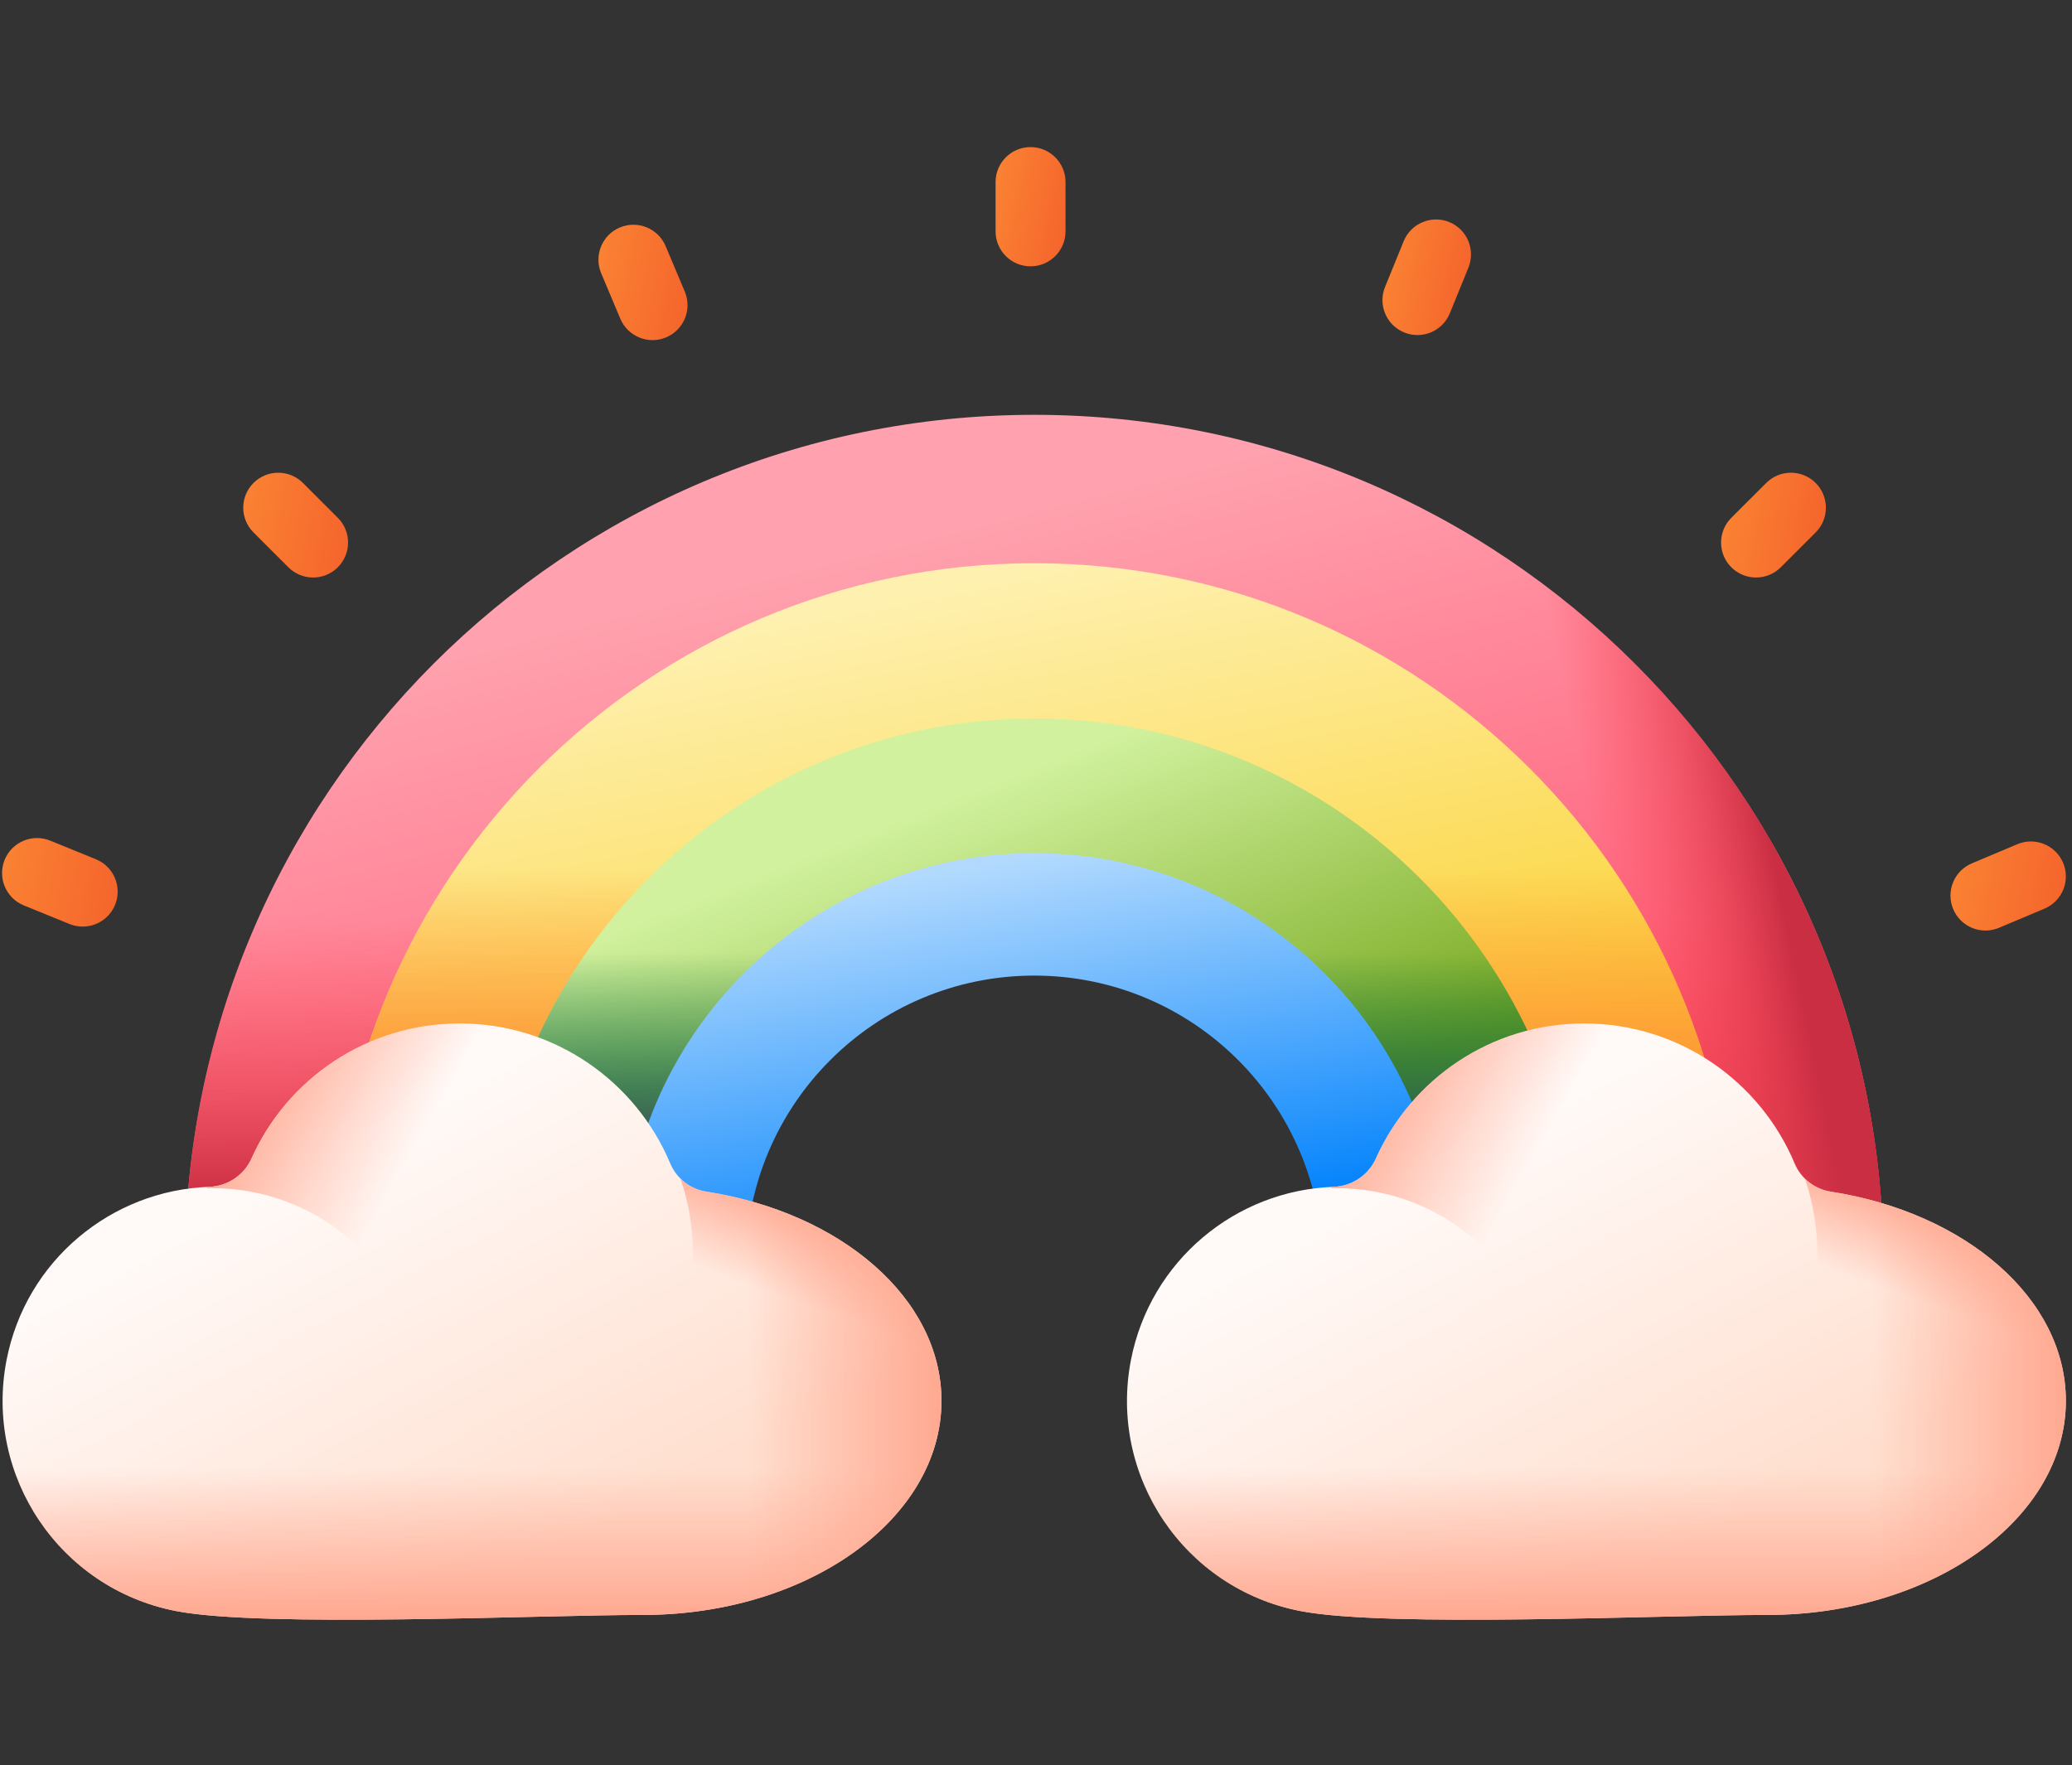 <svg width="169" height="144" viewBox="0 0 169 144" fill="none" xmlns="http://www.w3.org/2000/svg">
    <rect x="0" y="0" width="169" height="144" fill="#333333" stroke="none"/>
    <path
        d="M84.055 12C82.48 12 81.203 13.277 81.203 14.852V18.875C81.203 20.45 82.48 21.727 84.055 21.727C85.631 21.727 86.908 20.45 86.908 18.875V14.852C86.908 13.277 85.631 12 84.055 12Z"
        fill="url(#paint0_linear_2166_1126)"/>
    <path
        d="M144.058 39.4L141.213 42.244C140.099 43.358 140.099 45.164 141.213 46.278C142.327 47.392 144.133 47.392 145.247 46.278L148.092 43.434C149.206 42.32 149.206 40.514 148.092 39.4C146.977 38.285 145.171 38.285 144.058 39.4Z"
        fill="url(#paint1_linear_2166_1126)"/>
    <path
        d="M24.71 39.4C23.596 38.286 21.791 38.286 20.676 39.4C19.562 40.514 19.562 42.32 20.676 43.434L23.52 46.278C24.634 47.392 26.44 47.392 27.555 46.278C28.669 45.164 28.669 43.358 27.555 42.244L24.71 39.4Z"
        fill="url(#paint2_linear_2166_1126)"/>
    <path
        d="M118.254 25.558L119.771 21.833C120.365 20.374 119.664 18.709 118.205 18.115C116.746 17.521 115.081 18.222 114.488 19.681L112.97 23.407C112.376 24.866 113.077 26.53 114.536 27.124C115.995 27.718 117.659 27.017 118.254 25.558Z"
        fill="url(#paint3_linear_2166_1126)"/>
    <path
        d="M1.945 73.863L5.67 75.38C7.129 75.975 8.794 75.274 9.387 73.815C9.982 72.356 9.281 70.691 7.822 70.097L4.096 68.579C2.637 67.985 0.973 68.686 0.379 70.145C-0.216 71.605 0.485 73.269 1.945 73.863Z"
        fill="url(#paint4_linear_2166_1126)"/>
    <path
        d="M163.047 75.689L166.754 74.128C168.206 73.516 168.888 71.844 168.276 70.392C167.664 68.94 165.992 68.259 164.54 68.87L160.833 70.432C159.381 71.043 158.7 72.716 159.311 74.168C159.923 75.62 161.595 76.3 163.047 75.689Z"
        fill="url(#paint5_linear_2166_1126)"/>
    <path
        d="M54.332 27.523C55.784 26.911 56.465 25.238 55.854 23.787L54.292 20.08C53.681 18.627 52.008 17.946 50.557 18.558C49.105 19.17 48.423 20.842 49.035 22.294L50.596 26.001C51.208 27.453 52.88 28.134 54.332 27.523Z"
        fill="url(#paint6_linear_2166_1126)"/>
    <path
        d="M153.622 103.111H108.203C108.203 90.119 97.347 79.26 84.356 79.26C71.368 79.26 60.508 90.119 60.508 103.111H15.089C15.089 64.856 46.101 33.841 84.356 33.841C122.614 33.841 153.622 64.856 153.622 103.111Z"
        fill="url(#paint7_linear_2166_1126)"/>
    <path
        d="M15.089 103.111H60.508C60.508 90.12 71.368 79.26 84.356 79.26C97.347 79.26 108.203 90.12 108.203 103.111H153.622C153.622 84.482 146.267 67.572 134.305 55.123H34.408C22.445 67.572 15.089 84.482 15.089 103.111Z"
        fill="url(#paint8_linear_2166_1126)"/>
    <path
        d="M84.355 33.841C84.198 33.841 84.041 33.846 83.883 33.847V79.272C84.041 79.269 84.197 79.26 84.355 79.26C97.347 79.26 108.203 90.119 108.203 103.111H153.622C153.622 64.856 122.613 33.841 84.355 33.841Z"
        fill="url(#paint9_linear_2166_1126)"/>
    <path
        d="M141.518 103.111H108.203C108.203 90.119 97.347 79.26 84.356 79.26C71.368 79.26 60.508 90.119 60.508 103.111H27.196C27.196 71.538 52.786 45.948 84.356 45.948C115.925 45.948 141.518 71.538 141.518 103.111Z"
        fill="url(#paint10_linear_2166_1126)"/>
    <path
        d="M27.196 103.111H60.508C60.508 90.119 71.368 79.26 84.356 79.26C97.347 79.26 108.203 90.119 108.203 103.111H141.518C141.518 84.604 132.722 68.157 119.087 57.71H49.625C35.991 68.157 27.196 84.605 27.196 103.111Z"
        fill="url(#paint11_linear_2166_1126)"/>
    <path
        d="M128.848 103.111H108.204C108.204 90.119 97.348 79.26 84.356 79.26C71.368 79.26 60.509 90.119 60.509 103.111H39.865C39.865 78.534 59.783 58.616 84.357 58.616C108.931 58.616 128.848 78.534 128.848 103.111Z"
        fill="url(#paint12_linear_2166_1126)"/>
    <path
        d="M128.848 103.111H108.204C108.204 90.119 97.348 79.26 84.356 79.26C71.368 79.26 60.509 90.119 60.509 103.111H39.865C39.865 78.534 59.783 58.616 84.357 58.616C108.931 58.616 128.848 78.534 128.848 103.111Z"
        fill="url(#paint13_linear_2166_1126)"/>
    <path
        d="M117.862 103.111H107.873C107.873 90.119 97.347 79.589 84.355 79.589C71.367 79.589 60.837 90.119 60.837 103.111H50.852C50.852 84.602 65.85 69.601 84.355 69.601C102.86 69.601 117.862 84.602 117.862 103.111Z"
        fill="url(#paint14_linear_2166_1126)"/>
    <path
        d="M149.323 97.213C148.012 97.009 146.891 96.138 146.378 94.915C143.568 88.207 136.941 83.495 129.212 83.495C121.642 83.495 115.129 88.017 112.224 94.507C111.613 95.873 110.264 96.771 108.768 96.823C100.817 97.099 93.82 102.815 92.242 110.959C90.407 120.429 96.597 129.593 106.067 131.428C113.172 132.804 135.703 131.747 144.135 131.747C157.591 131.747 168.5 123.927 168.5 114.281C168.5 105.911 160.287 98.917 149.323 97.213Z"
        fill="url(#paint15_linear_2166_1126)"/>
    <path
        d="M92.242 110.959C90.407 120.428 96.597 129.593 106.067 131.428C113.172 132.804 135.704 131.746 144.135 131.746C157.591 131.746 168.5 123.927 168.5 114.281C168.5 110.347 166.685 106.716 163.623 103.797H95.419C93.878 105.848 92.763 108.27 92.242 110.959Z"
        fill="url(#paint16_linear_2166_1126)"/>
    <path
        d="M149.323 97.213C148.013 97.009 146.891 96.138 146.378 94.915C143.645 88.39 137.299 83.754 129.841 83.507V132.017C135.571 131.903 140.895 131.746 144.135 131.746C157.591 131.746 168.5 123.927 168.5 114.281C168.5 105.911 160.287 98.917 149.323 97.213Z"
        fill="url(#paint17_linear_2166_1126)"/>
    <path
        d="M168.501 114.281C168.501 123.926 157.593 131.745 144.135 131.745C140.896 131.745 135.572 131.903 129.841 132.016V121.336C140.054 120.982 148.226 112.591 148.226 102.291C148.226 100.143 147.869 98.078 147.216 96.15C147.782 96.707 148.516 97.087 149.323 97.212C160.287 98.917 168.501 105.911 168.501 114.281Z"
        fill="url(#paint18_linear_2166_1126)"/>
    <path
        d="M146.667 95.746C146.667 106.273 138.133 114.806 127.608 114.806C127.146 114.806 126.69 114.79 126.237 114.755C126.246 114.561 126.248 114.366 126.248 114.172C126.248 104.65 118.529 96.931 109.007 96.931C108.867 96.931 108.727 96.933 108.587 96.937C108.585 96.902 108.583 96.867 108.581 96.832C108.644 96.83 108.705 96.823 108.769 96.822C110.263 96.771 111.614 95.873 112.224 94.507C115.128 88.016 121.643 83.494 129.214 83.494C136.942 83.494 143.568 88.206 146.379 94.916C146.46 95.106 146.556 95.287 146.663 95.46C146.665 95.556 146.667 95.652 146.667 95.746Z"
        fill="url(#paint19_linear_2166_1126)"/>
    <path
        d="M57.613 97.213C56.303 97.009 55.181 96.138 54.669 94.915C51.858 88.207 45.231 83.495 37.503 83.495C29.933 83.495 23.419 88.017 20.515 94.507C19.903 95.873 18.554 96.771 17.059 96.823C9.107 97.099 2.11 102.815 0.533 110.959C-1.302 120.429 4.887 129.593 14.358 131.428C21.462 132.804 43.994 131.747 52.426 131.747C65.882 131.747 76.791 123.927 76.791 114.281C76.79 105.911 68.577 98.917 57.613 97.213Z"
        fill="url(#paint20_linear_2166_1126)"/>
    <path
        d="M0.533 110.959C-1.302 120.428 4.887 129.593 14.358 131.428C21.462 132.804 43.994 131.746 52.426 131.746C65.882 131.746 76.791 123.927 76.791 114.281C76.791 110.347 74.975 106.716 71.913 103.797H3.71C2.168 105.848 1.054 108.27 0.533 110.959Z"
        fill="url(#paint21_linear_2166_1126)"/>
    <path
        d="M57.613 97.213C56.303 97.009 55.181 96.138 54.668 94.915C51.935 88.39 45.589 83.754 38.131 83.507V132.017C43.861 131.903 49.185 131.746 52.425 131.746C65.881 131.746 76.79 123.927 76.79 114.281C76.79 105.911 68.577 98.917 57.613 97.213Z"
        fill="url(#paint22_linear_2166_1126)"/>
    <path
        d="M76.79 114.281C76.79 123.926 65.882 131.745 52.424 131.745C49.185 131.745 43.861 131.903 38.131 132.016V121.336C48.344 120.982 56.515 112.591 56.515 102.291C56.515 100.143 56.159 98.078 55.506 96.15C56.072 96.707 56.806 97.087 57.612 97.212C68.577 98.917 76.79 105.911 76.79 114.281Z"
        fill="url(#paint23_linear_2166_1126)"/>
    <path
        d="M54.957 95.746C54.957 106.273 46.423 114.806 35.898 114.806C35.437 114.806 34.98 114.79 34.527 114.755C34.536 114.561 34.538 114.366 34.538 114.172C34.538 104.65 26.819 96.931 17.297 96.931C17.157 96.931 17.017 96.933 16.877 96.937C16.875 96.902 16.873 96.867 16.871 96.832C16.934 96.83 16.995 96.823 17.059 96.822C18.553 96.771 19.904 95.873 20.514 94.507C23.419 88.016 29.933 83.494 37.504 83.494C45.232 83.494 51.858 88.206 54.669 94.916C54.75 95.106 54.846 95.287 54.953 95.46C54.955 95.556 54.957 95.652 54.957 95.746Z"
        fill="url(#paint24_linear_2166_1126)"/>
    <defs>
        <linearGradient id="paint0_linear_2166_1126" x1="75.979" y1="15.336" x2="94.742" y2="18.885"
                        gradientUnits="userSpaceOnUse">
            <stop stop-color="#FE9738"/>
            <stop offset="1" stop-color="#EF4424"/>
        </linearGradient>
        <linearGradient id="paint1_linear_2166_1126" x1="134.676" y1="40.952" x2="157.851" y2="45.336"
                        gradientUnits="userSpaceOnUse">
            <stop stop-color="#FE9738"/>
            <stop offset="1" stop-color="#EF4424"/>
        </linearGradient>
        <linearGradient id="paint2_linear_2166_1126" x1="12.816" y1="40.701" x2="39.066" y2="45.667"
                        gradientUnits="userSpaceOnUse">
            <stop stop-color="#FE9738"/>
            <stop offset="1" stop-color="#EF4424"/>
        </linearGradient>
        <linearGradient id="paint3_linear_2166_1126" x1="108.23" y1="21.08" x2="127.14" y2="24.657"
                        gradientUnits="userSpaceOnUse">
            <stop stop-color="#FE9738"/>
            <stop offset="1" stop-color="#EF4424"/>
        </linearGradient>
        <linearGradient id="paint4_linear_2166_1126" x1="-7.192" y1="69.695" x2="20.859" y2="75.002"
                        gradientUnits="userSpaceOnUse">
            <stop stop-color="#FE9738"/>
            <stop offset="1" stop-color="#EF4424"/>
        </linearGradient>
        <linearGradient id="paint5_linear_2166_1126" x1="152.458" y1="70.135" x2="178.791" y2="75.117"
                        gradientUnits="userSpaceOnUse">
            <stop stop-color="#FE9738"/>
            <stop offset="1" stop-color="#EF4424"/>
        </linearGradient>
        <linearGradient id="paint6_linear_2166_1126" x1="42.521" y1="21.163" x2="65.573" y2="25.524"
                        gradientUnits="userSpaceOnUse">
            <stop stop-color="#FE9738"/>
            <stop offset="1" stop-color="#EF4424"/>
        </linearGradient>
        <linearGradient id="paint7_linear_2166_1126" x1="70.715" y1="44.922" x2="88.358" y2="114.553"
                        gradientUnits="userSpaceOnUse">
            <stop stop-color="#FFA1AE"/>
            <stop offset="1" stop-color="#FF4565"/>
        </linearGradient>
        <linearGradient id="paint8_linear_2166_1126" x1="84.356" y1="74.882" x2="84.356" y2="97.936"
                        gradientUnits="userSpaceOnUse">
            <stop stop-color="#FD4755" stop-opacity="0"/>
            <stop offset="0.261" stop-color="#F64452" stop-opacity="0.261"/>
            <stop offset="0.644" stop-color="#E33A4B" stop-opacity="0.644"/>
            <stop offset="1" stop-color="#CA2E43"/>
        </linearGradient>
        <linearGradient id="paint9_linear_2166_1126" x1="129.634" y1="66.227" x2="143.278" y2="63.405"
                        gradientUnits="userSpaceOnUse">
            <stop stop-color="#FD4755" stop-opacity="0"/>
            <stop offset="0.261" stop-color="#F64452" stop-opacity="0.261"/>
            <stop offset="0.644" stop-color="#E33A4B" stop-opacity="0.644"/>
            <stop offset="1" stop-color="#CA2E43"/>
        </linearGradient>
        <linearGradient id="paint10_linear_2166_1126" x1="74.016" y1="48.729" x2="86.719" y2="112.007"
                        gradientUnits="userSpaceOnUse">
            <stop stop-color="#FEF0AE"/>
            <stop offset="1" stop-color="#FAC600"/>
        </linearGradient>
        <linearGradient id="paint11_linear_2166_1126" x1="84.357" y1="70.883" x2="84.357" y2="87.392"
                        gradientUnits="userSpaceOnUse">
            <stop stop-color="#FE9738" stop-opacity="0"/>
            <stop offset="1" stop-color="#FE9738"/>
        </linearGradient>
        <linearGradient id="paint12_linear_2166_1126" x1="72.024" y1="67.358" x2="84.257" y2="98.644"
                        gradientUnits="userSpaceOnUse">
            <stop stop-color="#D1F19E"/>
            <stop offset="1" stop-color="#78A91F"/>
        </linearGradient>
        <linearGradient id="paint13_linear_2166_1126" x1="84.356" y1="77.705" x2="84.356" y2="92.617"
                        gradientUnits="userSpaceOnUse">
            <stop stop-color="#026841" stop-opacity="0"/>
            <stop offset="0.324" stop-color="#046842" stop-opacity="0.324"/>
            <stop offset="0.551" stop-color="#0E6546" stop-opacity="0.551"/>
            <stop offset="0.748" stop-color="#1D614C" stop-opacity="0.748"/>
            <stop offset="0.926" stop-color="#335C54" stop-opacity="0.926"/>
            <stop offset="1" stop-color="#3E5959"/>
        </linearGradient>
        <linearGradient id="paint14_linear_2166_1126" x1="78.802" y1="70.591" x2="84.448" y2="102.113"
                        gradientUnits="userSpaceOnUse">
            <stop stop-color="#B3DAFE"/>
            <stop offset="1" stop-color="#0182FC"/>
        </linearGradient>
        <linearGradient id="paint15_linear_2166_1126" x1="118.847" y1="93.309" x2="136.608" y2="126.961"
                        gradientUnits="userSpaceOnUse">
            <stop stop-color="#FFFAF8"/>
            <stop offset="1" stop-color="#FFDFCF"/>
        </linearGradient>
        <linearGradient id="paint16_linear_2166_1126" x1="130.21" y1="119.792" x2="130.21" y2="132.271"
                        gradientUnits="userSpaceOnUse">
            <stop stop-color="#FFA78F" stop-opacity="0"/>
            <stop offset="0.898" stop-color="#FFA78F" stop-opacity="0.898"/>
            <stop offset="1" stop-color="#FFA78F"/>
        </linearGradient>
        <linearGradient id="paint17_linear_2166_1126" x1="152.691" y1="107.762" x2="169.063" y2="107.762"
                        gradientUnits="userSpaceOnUse">
            <stop stop-color="#FFA78F" stop-opacity="0"/>
            <stop offset="0.898" stop-color="#FFA78F" stop-opacity="0.898"/>
            <stop offset="1" stop-color="#FFA78F"/>
        </linearGradient>
        <linearGradient id="paint18_linear_2166_1126" x1="154.003" y1="105.348" x2="156.703" y2="97.766"
                        gradientUnits="userSpaceOnUse">
            <stop stop-color="#FFA78F" stop-opacity="0"/>
            <stop offset="0.898" stop-color="#FFA78F" stop-opacity="0.898"/>
            <stop offset="1" stop-color="#FFA78F"/>
        </linearGradient>
        <linearGradient id="paint19_linear_2166_1126" x1="124.348" y1="95.8" x2="111.573" y2="88.53"
                        gradientUnits="userSpaceOnUse">
            <stop stop-color="#FFA78F" stop-opacity="0"/>
            <stop offset="0.898" stop-color="#FFA78F" stop-opacity="0.898"/>
            <stop offset="1" stop-color="#FFA78F"/>
        </linearGradient>
        <linearGradient id="paint20_linear_2166_1126" x1="27.138" y1="93.309" x2="44.899" y2="126.961"
                        gradientUnits="userSpaceOnUse">
            <stop stop-color="#FFFAF8"/>
            <stop offset="1" stop-color="#FFDFCF"/>
        </linearGradient>
        <linearGradient id="paint21_linear_2166_1126" x1="38.501" y1="119.792" x2="38.501" y2="132.271"
                        gradientUnits="userSpaceOnUse">
            <stop stop-color="#FFA78F" stop-opacity="0"/>
            <stop offset="0.898" stop-color="#FFA78F" stop-opacity="0.898"/>
            <stop offset="1" stop-color="#FFA78F"/>
        </linearGradient>
        <linearGradient id="paint22_linear_2166_1126" x1="60.981" y1="107.762" x2="77.353" y2="107.762"
                        gradientUnits="userSpaceOnUse">
            <stop stop-color="#FFA78F" stop-opacity="0"/>
            <stop offset="0.898" stop-color="#FFA78F" stop-opacity="0.898"/>
            <stop offset="1" stop-color="#FFA78F"/>
        </linearGradient>
        <linearGradient id="paint23_linear_2166_1126" x1="62.292" y1="105.348" x2="64.993" y2="97.766"
                        gradientUnits="userSpaceOnUse">
            <stop stop-color="#FFA78F" stop-opacity="0"/>
            <stop offset="0.898" stop-color="#FFA78F" stop-opacity="0.898"/>
            <stop offset="1" stop-color="#FFA78F"/>
        </linearGradient>
        <linearGradient id="paint24_linear_2166_1126" x1="32.638" y1="95.8" x2="19.863" y2="88.53"
                        gradientUnits="userSpaceOnUse">
            <stop stop-color="#FFA78F" stop-opacity="0"/>
            <stop offset="0.898" stop-color="#FFA78F" stop-opacity="0.898"/>
            <stop offset="1" stop-color="#FFA78F"/>
        </linearGradient>
    </defs>
</svg>
